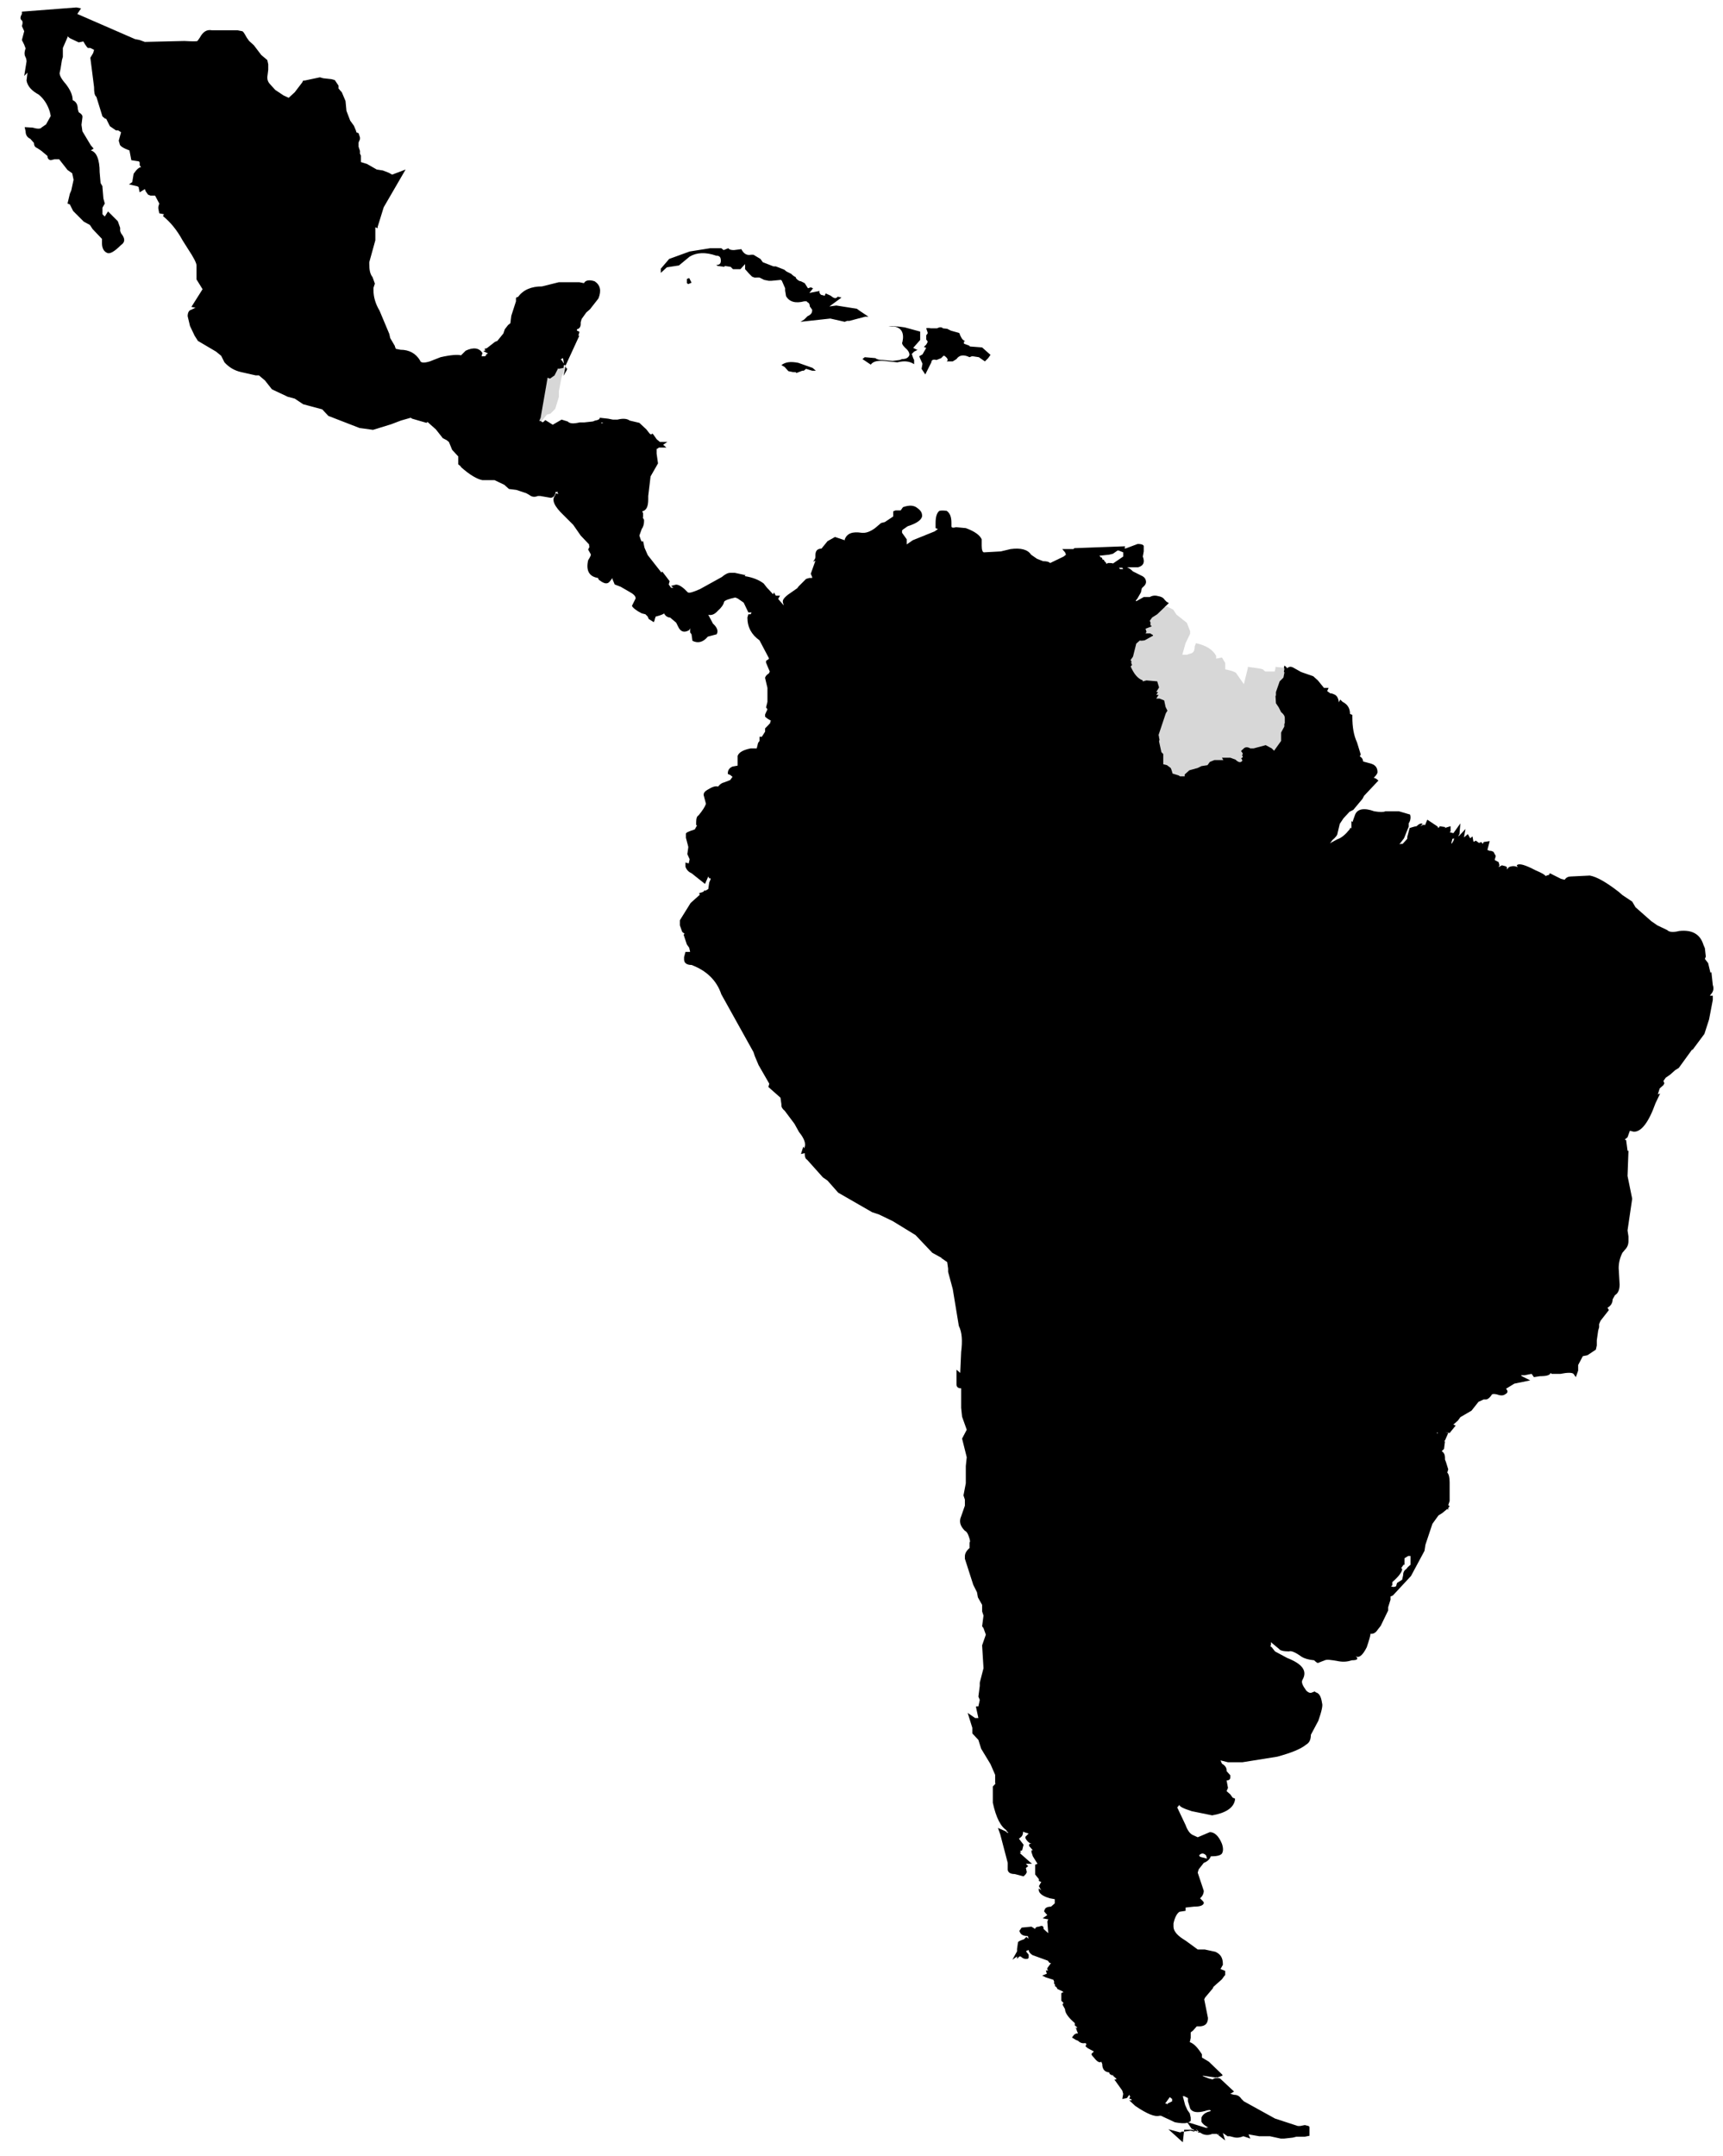<?xml version="1.0" encoding="utf-8"?>
<!-- Generator: Adobe Illustrator 15.0.0, SVG Export Plug-In . SVG Version: 6.00 Build 0)  -->
<!DOCTYPE svg PUBLIC "-//W3C//DTD SVG 1.1//EN" "http://www.w3.org/Graphics/SVG/1.1/DTD/svg11.dtd">
<svg version="1.1" id="Layer_1" xmlns="http://www.w3.org/2000/svg" xmlns:xlink="http://www.w3.org/1999/xlink" x="0px" y="0px"
	 width="370px" height="463px" viewBox="0 0 370 463" enable-background="new 0 0 370 463" xml:space="preserve">
<path d="M121.7,79.5l0.1-0.4h-0.2l-0.2-0.7h-0.3v-0.1L121,79l-1.101,0.2V79l-0.8,1.6l-1,0.7l-0.5-0.2l-1.5,8.6l-0.3,0.7h0.3
	l0.101-0.1l-0.101,0.1c0.2,0.1,0.3,0.2,0.4,0.3l0.1-0.1h0.101l0.199-0.2l0.2-0.2l1.601,1l1.899-1.1l1.3,0.4
	c0.5,0.5,1.301,0.5,2.601,0.2h1l1.8-0.2l0.5-0.2c0.7-0.1,1-0.3,1-0.6l1.8,0.2l1,0.2h1c1.2-0.3,2.101-0.2,2.601,0.2l2.1,0.5l1.5,1.4
	l0.7,0.9l0.3,0.2l0.3-0.2l0.2,0.2l0.7,1l0.7,0.6h1.6l-0.9,0.6l0.7,0.6h-1.6c-0.4,0.3-0.5,0.4-0.5,0.2v1.1l0.3,2.1l-1.6,2.8l-0.5,4.2
	v0.7c0,1.6-0.4,2.4-1.301,2.6l0.2,0.4v0.9H138l0.3,0.5v0.4c0,0.6-0.2,1.2-0.5,1.6l-0.5,1.4l0.3,0.9l0.2,0.4l0.3-0.1l0.3,1.4l0.7,1.6
	l2.9,3.7h0.1l0.101-0.2l1.6,2.1l-0.2,0.7l0.5,0.7h0.5l-0.5-0.4l0.8-0.2c0.5-0.2,1.2,0.1,2.101,0.9l0.7,0.7
	c0.399,0.2,1.199-0.1,2.6-0.7l4.7-2.6c0.7-0.6,1.3-0.9,1.8-0.9h1l2.3,0.5l-0.2,0.2c1.9,0.3,3.2,0.9,4.101,1.6l0.7,0.9
	c0.199,0.2,0.6,0.6,1.3,1.4l0.2-0.4l0.399,0.7h0.9l-0.4,0.7l1.2,1.4l-0.2-0.7v-0.2c0-0.5,0.7-1.2,2.101-2.1l1-0.7l0.3-0.4l1.6-1.6
	l0.7-0.2h0.6v-0.2l-0.3-0.7l1-2.8l-0.5,0.2c0.4-0.5,0.5-0.8,0.5-1v-0.4c0-0.9,0.4-1.4,1.3-1.4l1.301-1.6l1.6-0.9l2.1,0.7v-0.2
	c0.5-1.3,1.7-1.7,3.601-1.4c0.899,0.1,1.8-0.2,2.899-1l1.301-1.1l0.8-0.2l1.8-1.2v-1.1l0.5-0.2h1.1l0.5-0.7
	c1.4-0.5,2.4-0.4,3.101,0.2c0.7,0.5,1,1,1,1.6v0.2c-0.2,0.8-1.2,1.5-3.101,2.1l-1,0.7l-0.199,0.2v0.5l1,1.4v1.1l1.3-0.9l4.7-1.9
	l0.699-0.5l-0.5-0.2v-1.1c0-1.4,0.301-2.2,0.801-2.6c0.399-0.1,0.899-0.1,1.6,0c0.7,0.5,1,1.3,1,2.6v0.7c0,0.3,0.3,0.4,1,0.2
	l2.1,0.2c1.9,0.7,3,1.5,3.4,2.4v1.4c0,0.9,0.2,1.4,0.5,1.4l3.6-0.2l2.101-0.5c2.2-0.3,3.7,0.1,4.399,1.2l1.301,0.9l1.3,0.5
	c0.7,0,1.2,0.1,1.5,0.4l2.899-1.4l0.5-0.4l-0.199-0.5l-0.601-0.7h2.4l0.2-0.2l10.899-0.4l-0.1,0.5l0.399-0.1l2.4-0.9
	c0.7,0,1.1,0.1,1.3,0.4v1.2l-0.2,1.1c0.5,1.3,0.101,2-1,2.3h-2.1H242c0.3,0.1,0.8,0.4,1.3,0.9l1.8,0.9c0.7,0.3,1,0.8,1,1.4
	c0,0.3-0.2,0.7-0.7,1.1l-0.199,0.2l-0.2,0.9l-0.8,1.4l-0.2,0.2L243.9,129l0.101,0.1l1.6-0.9h1.3c0.5-0.3,1.101-0.4,1.801-0.2
	c0.6,0.1,1.1,0.3,1.399,0.8l0.4,0.4l0.5,0.3l-2.5,2.4l-1.101,0.7l-0.5,0.7l0.2,0.5L247,134l0.1,0.2l-0.1,0.1h0.2l0.1,0.2L246,135
	l0.2,0.7L246,136h1l0.3,0.2c0.1,0.1,0.3,0.1,0.3,0.2v0.1l-1.8,1c-0.7,0.1-1,0.1-1,0l-0.8,0.7l-0.7,2.8l-0.5,0.7
	c0.1,0.2,0.1,0.3,0.2,0.4l-0.101,0.2c0.101,0.2,0.101,0.3,0.2,0.5l-0.3,0.3c0.7,1.6,1.5,2.6,2.6,3v0.2l0.801-0.2l2.3,0.2l0.399,1.3
	l-0.6,1h0.4l-0.4,0.6h0.5l-0.5,0.8h0.7l1,0.4l0.3,1.4l0.4,0.8c-0.101,0.2-0.301,0.4-0.4,0.7l-1.5,4.5l0.1,0.5v0.1l0.101,0.4
	l-0.101,0.4l0.5,2.3l0.4,0.4v2.2l0.8,0.2l0.8,0.6l0.2,0.5l0.2,0.7l1.3,0.4l0.3,0.2h1v-0.4l1-0.9l1.801-0.5l0.8-0.4l1.3-0.2l0.5-0.7
	l1-0.4h1.899c-0.1-0.2-0.199-0.3-0.3-0.5h1.8l0,0l1.101,0.4c0.7,0.7,1.2,0.7,1.5,0.2l-0.2-0.4l-0.1-0.1c0.1,0,0.3-0.1,0.399-0.3
	l-0.2-0.4c0.101,0,0.101-0.1,0.2-0.2l-0.2-0.4c-0.1-0.1-0.1-0.1-0.199-0.2c0.1-0.1,0.199-0.3,0.399-0.4c0.4-0.5,0.9-0.6,1.601-0.2
	h0.699l2.601-0.7l1.3,0.7l0.5,0.5l1.5-2.1v-0.8v-0.1v-0.9l0.7-1.3v-0.4c0-0.1,0-0.2,0-0.2l0.1-0.1v-0.4c0-0.1,0-0.2,0-0.4v-0.3
	c0-0.5-0.3-0.9-0.8-1.3l-0.5-1L274,151l-0.101-1.6H274v-0.8l0.8-2.3l0.8-0.8l0.2-1v-0.2h-0.1l0.1-0.6v-0.2l-0.1-0.1l0.1-0.4v-0.1
	c0.3,0.2,0.5,0.4,0.6,0.6l0.101-0.1c0.399-0.3,0.8-0.3,1.3,0l1.6,0.9l2.601,0.9l1,0.9l1.3,1.6h1l-0.3,0.7l0.7,0.5h0.3l0.5,0.2
	c0.5,0.2,0.899,0.7,1,1.7l0.3-0.6l0.5,0.5c1,0.5,1.6,1.3,1.6,2.6l0.5,0.2v0.5c0,2.1,0.301,3.9,1,5.4l0.801,2.6l-0.2,0.4
	c0.5,0.3,0.7,0.7,0.7,1.1l1.8,0.5c0.899,0.3,1.3,0.9,1.3,1.8c0,0.3-0.3,0.7-0.8,1.2l0.5,0.2l0.5,0.4l-3.101,3.3l-0.3,0.6l-2,2.4
	l-0.8,0.4l-1.3,1.4l-0.8,1.2l-0.5,2.1c0,0.3-0.4,0.8-1.101,1.4l-0.5,0.7l0.3-0.2l1.301-0.7c0.899-0.3,1.699-1,2.6-2.1l0.2-0.4
	l0.2,0.2v-1.6l0.3,0.2v-0.2l0.5-1.4c0.5-1.2,1.899-1.5,4.1-0.7c1.2,0.2,2,0.2,2.4,0h2.899l2.4,0.7c0.2,0.6,0.1,1.3-0.3,1.9v0.7
	l-1,2.5l-1,1.3c0.2-0.1,0.3-0.1,0.5-0.1h0.2l1-1.1v-0.4l0.5-1.9c0.899-0.3,1.399-0.4,1.5-0.4c0.5-0.5,1-0.7,1.3-0.5l-0.5,0.5
	c0.5-0.3,0.899-0.4,1-0.2l0.5-1.2l2.1,1.4l0.2,0.2v0.2l0.3-0.2v-0.2l1.3,0.2l-0.2,0.2l1.3-0.4v1.1l-0.199,0.2l0.8,0.2l1.5-2.1
	l-0.2,2.3l-0.3,0.5l0.3-0.2l1.3-1.4l-0.3,1.6v0.2l0.8-0.7l0.5,0.9l0.5-0.4l0.2,1.1h0.2l0.3-0.2l0.7,0.5l0.5-0.2l0.3,0.4l0.2-0.4
	l1.3-0.2l-0.5,1.9l0.5,0.2h0.3l0.5,0.2l0.5,0.9l-0.2,0.7v0.2l0.801,0.4l0.199,0.7l-0.199,0.4l0.699-0.4l0.801,0.2l0.3,0.2v0.5
	l0.399-0.5c0.7-0.3,1.301-0.3,1.9,0l-0.2-0.4c0.5-0.5,1.8-0.1,4.101,1.1c1.199,0.5,1.899,0.9,2.1,1.2l0.5-0.2h0.2l0.2-0.4l2.399,1.2
	l0.8,0.2c0.301-0.5,0.801-0.7,1.301-0.7l4.1-0.2c1.6,0.3,3.6,1.5,6.2,3.5l0.8,0.7l2.1,1.4l0.7,1.2l3.4,3l1.3,0.9l2.1,1
	c0.5,0.5,1.4,0.5,2.601,0.2c2.8-0.3,4.5,0.7,5.2,3l0.3,0.7l0.2,1.8l-0.2,0.5l0.7,0.9l0.5,2.1l0.199-0.2l0.301,2.8
	c0.3,0.8,0.1,1.5-0.5,2.1c0,0.1-0.101,0.1-0.101,0.2h0.601v0.9l-0.801,4.2l-1,3.1l-2.6,3.5v-0.2l-2.9,4l-0.8,0.5l-1,0.9l-1,0.7
	l-0.5,0.7l0.2,0.5l-0.2,0.4l-0.8,0.699L356,235l0.5-0.2l-1,2.101c-1.5,4.199-3.101,6.199-4.7,6.1l-0.8-0.2l-0.5,1.4L349,244.6v0.2
	h0.199l0.301,2.3h0.199l-0.199,5.4l1,4.9l-1,6.8l0.199,1.3v1c0,0.8-0.3,1.4-0.8,1.9l-0.5,0.6c-0.5,1-0.8,2.1-0.8,3.3l0.2,3.5
	c0,1.101-0.3,1.9-1,2.3l-0.5,0.9c0,0.8-0.4,1.4-1.101,1.8l0.301,0.5l-1.801,2.3l-0.3,0.7v0.7l-0.2,0.7l-0.3,2.1v1.101l-0.2,0.899
	l-1.8,1.2l-1,0.2l-1,1.899v1.2l-0.5,1.4l-0.5-0.7c-0.3-0.3-1.3-0.3-2.8,0h-1.9L333,294.8c-0.2,0.5-0.9,0.7-2.301,0.7l-1.3,0.2
	l-0.5-0.7l-1.5,0.3h-0.8l0.2,0.2l1.8,0.9l-3.4,0.699l-1.8,1.101c0.5,0.5,0.4,0.899-0.2,1.2c-0.399,0.3-1,0.3-1.8,0
	c-0.5-0.101-0.8-0.101-1,0c-0.5,0.8-1,1.1-1.3,1.1h-0.5l-1.1,0.5l-1.5,1.9l-2.4,1.399l-0.5,0.7l-1,0.9l0.5,0.199l-1.3,1.601l-1-0.2
	l0.7,0.2l-0.7,1.6l-0.2,0.2h0.2l-0.2,1.6l-0.5,0.5c0.5,0.301,0.7,0.801,0.7,1.4v0.4l0.2,0.5l0.5,1.6l-0.2,0.7c0.3,0.3,0.5,1,0.5,2.1
	v4l-0.3,0.9l0.3,0.2L311,323.8v0.4l-0.2-0.2l-1.101,0.9l-0.8,0.5l-1.3,1.8l-1.5,4.5l-0.2,1.3L303,338.4l-3.9,4.199l-0.5,0.2v0.7
	l-0.5,1.6v0.7l-1.6,3.3l-0.7,0.9c-0.4,0.6-0.9,0.9-1.5,0.8c0,0.4-0.3,1.4-0.8,2.9c-0.9,1.8-1.7,2.399-2.4,1.899
	c0.7,0.601,0.4,0.9-0.8,0.9c-0.899,0.3-1.8,0.4-2.899,0.2c-1.601-0.3-2.5-0.4-2.9-0.2l-1.3,0.5c-0.2,0.2-0.5,0-1-0.5
	c-1.2-0.1-2.101-0.4-2.601-0.7c-1.399-1-2.3-1.399-2.8-1.2c-1.2,0-1.899-0.199-2.1-0.5l-1.8-1.5c0.1,0.4,0,0.7-0.101,0.9l0.3,0.2
	l0.7,0.899l2.601,1.4c3.3,1.3,4.399,2.8,3.3,4.7c-0.3,0.5,0,1.2,0.8,2.3c0.5,0.5,0.9,0.6,1.3,0.4l0.5-0.2l0.3,0.2
	c0.7,0.199,1.101,0.899,1.3,2.3c0.2,0.5-0.1,1.8-0.8,3.8l-1.6,3c0,1-0.3,1.7-1,2.1c-1.2,1-3.3,1.801-6.2,2.601l-7.5,1.2h-3.1
	L262.1,378l0.3,0.7c0.7,0.399,1,0.899,1,1.399v0.2l0.801,0.9v0.399c0,0.5-0.301,0.7-0.801,0.7l0.301,1.601L263.4,384.6l0.801,0.7
	l0.5,0.7l0.5,0.2v0.3c-0.301,1.7-2,2.8-4.9,3.3l-4.4-0.899c-1.899-0.601-2.8-1.101-2.6-1.4l-0.5,0.6l1.8,3.801
	c0.4,1.1,0.9,1.8,1.5,2.1l1.101,0.5l2.6-1.1c1,0,1.9,0.8,2.6,2.5c0.301,0.899,0.301,1.6,0,2.1c-0.3,0.4-1.1,0.6-2.399,0.6
	c-0.2,0.601-0.7,1.101-1.5,1.4l-1.101,1.4L257.2,402.1l1.3,3.9c0,0.6-0.3,1.2-0.8,1.6c0.5,0.5,0.8,0.801,0.8,0.9v0.2
	c-0.2,0.5-0.9,0.7-2.101,0.7l-1.8,0.199v0.7l-1.3,0.2c-0.5,0.3-1,1.1-1.3,2.5v0.7c0,1,0.899,2,2.6,3l2.601,1.899h1.5l2.3,0.5
	c1.1,0.5,1.6,1.301,1.6,2.601v0.2l-0.5,0.899l1,0.4v0.899l-0.2,0.2l-0.5,0.7l-1.8,1.601L260.4,427l-1.6,1.9l-0.2,0.399l0.8,4
	c0,1.101-0.5,1.7-1.6,1.8H257l-0.8,0.9l-0.5,0.4v1.199l-0.2,0.9c0.899,0.3,1.7,1.2,2.6,2.6v0.7l1.5,0.9l2.9,2.8v0.2L261.4,446.1
	L261.2,446l-0.101,0.1l-2.8-0.399v0.1l1.3,0.5l0.8,0.2c0.301-0.3,0.9-0.399,1.601-0.2l3,2.8l-0.8,0.5l0.8,0.2c0.7,0,1.2,0.3,1.6,0.9
	l0.5,0.5l6.7,3.7l4.9,1.6h0.5l1-0.2l0.8,0.2l0.2,0.2v1.9l-1,0.199H278.4l-0.8,0.2l-1.8,0.2H275l-2.3-0.5H270.4l-2.3-0.4l0.4,0.9
	l-1.5-0.5c-0.7,0.3-1.4,0.4-2.101,0.2l-0.8-0.2h-0.5l-1-0.7l0.5,1.601l-1.8-1.4h-1c-0.7,0.3-1.4,0.3-2.1,0l-0.5-0.3h-0.5l0.199-0.2
	l-0.6-0.6l0.4,0.6l-1.301-0.4h-1.6L254,460l-3.101-2.8l2.601,0.7v-0.2l0.2,0.2v-0.2h0.699l1.301-0.2l0.699,0.2l0.301-0.2H256.4v-0.2
	l-0.5-0.2L255,455.8c-0.7,0.2-1.601,0.101-2.7-0.1l-3-1.4H249c-1,0.3-2.7-0.399-5.2-2.1l-1.3-1.2h0.5v-0.2l-0.5-0.2l0.2-0.399
	l-0.2-0.4l-0.5,0.7l-1,0.2l0.2-1.101L241,448.9l-1.5-2.101l-0.2-0.2l0.5-0.199l-0.8-0.7v-0.2l-0.3,0.2v-0.2
	c-0.301,0-0.5-0.2-0.5-0.5c-1-0.1-1.5-0.7-1.5-1.8l-0.2-0.5c-0.4,0.3-0.9,0-1.601-0.9l-0.199-0.2L234.4,441.2V441l0.5-0.5l-1.3-0.7
	l-0.5-0.399l0.2-0.5l-0.2-0.2c-0.6,0.1-1.1,0-1.6-0.5L231,438l-0.8-0.5l0.3-0.4c0.2-0.3,0.5-0.5,1-0.5l-0.2-0.399l-0.3-0.9l0.3,0.2
	v-0.2l-0.5-0.399v-0.5c-1.4-1.2-2.1-2.2-2.1-3l-0.5-0.9v-0.2l0.199-0.2l-0.5-0.5V428l0.301-0.2h0.199l-0.199-0.2l-1.101-0.5
	c-0.3-0.6-0.5-0.699-0.5-0.399l-0.1-0.7H226.4c-0.1-0.2-0.1-0.3,0-0.4l-0.199-0.5l-1.601-0.5l-0.8-0.399l1-0.4l-0.2-0.7h0.5
	l-0.2-0.199V422.6l0.801-1.1H225.4L225,421l-3.3-1.2c-0.601-0.399-0.801-0.8-0.801-1.1l-0.5,0.2v0.199l0.5,0.601v0.7L220.7,420.6
	c-0.5,0.101-1,0-1.5-0.5H218.9l-0.5,0.5v-0.5l-1,0.7l1-1.8v-0.5l0.2-1.4c0-0.199,0.4-0.399,1.3-0.699l0.5-0.5l0.5,0.399l0,0
	l-0.199-0.6h-0.2c-0.9,0-1.4-0.4-1.601-1.101l0.5-0.699l2.101-0.2l0.8,0.5c0-0.3,0.3-0.5,0.8-0.5c0.7-0.3,1-0.2,1,0.5l1,0.899
	l-0.2-2.5l0.2-0.5h-0.2l-1-0.199l1-0.7L224.7,411l-0.5-0.6l0.199-0.5c0.2-0.301,0.601-0.5,1.301-0.5l0.8-0.7v-0.9l-1.101-0.2
	c-1.699-0.5-2.5-1.199-2.3-2.1l0.5,0.4l-0.5-0.9l0.5-0.9l-0.5-0.199v-0.4l-0.8-1v-2.1l0.5-0.2l-1-1.601l-0.3-0.899v-0.4h0.3
	L221,396.4V396l0.5-0.2h-0.3c-0.301-0.2-0.7-0.5-1-1.101V394.4l0.699-0.701L220.2,393.5l-0.5-0.2c0,0.601-0.2,1-0.5,1.2
	c-0.101,0.1-0.2,0.199-0.4,0.3l1,1.3l-0.3,1.2l-0.5,0.2l0.3,0.2l-0.3,0.2l2.6,2.3h-1.3l0.5,0.5l-0.5,0.399l0.2,0.9l-0.2,0.4
	l-0.5,0.5l-1.9-0.5c-0.899,0-1.399-0.301-1.5-0.9V400l-1.6-6.1l-0.5-1.4l1.6,0.7l0.5,0.399l0.101-0.1L216,393l0.3,0.1
	c-1.4-0.8-2.4-2.8-3.1-6v-3.5c0.5-0.5,0.699-0.699,0.5-0.699V381.1l-1-2.3l-2-3.3l-0.601-1.9l-1.3-1.399V371l-1-3.2l1.6,1.101h0.7
	l-0.5-2.301V366.4h0.5l0.3-1.4l-0.3-0.7l0.3-2.3v-0.7l0.801-3.1l-0.301-4.9l0.801-2.3l-0.5-1.4L210.9,349.2l0.301-2.3L210.9,346
	v-1.4L210,343l-0.2-1.1L209,340.3l-1.8-5.6v-0.5c0-0.601,0.3-1.2,1-1.8v-1.2c0.199-0.101,0.1-0.601-0.2-1.4c-0.2-0.6-0.5-1-0.8-1.1
	c-1-1-1.301-2-0.801-3.101l0.801-2.3V322l-0.301-0.9l0.5-2.6v-3.7l0.2-1.899l-1-4l1-1.9l-1-2.8l-0.2-1.9v-4.2
	c-0.699,0-1-0.3-1-0.899V294.1l0.801,0.7l0.199-4.5c0.301-2.399,0.2-4.2-0.5-5.6l-1.3-7.9l-1-3.7V272.4l-0.2-1.4l-1.3-0.9h0.101
	l-2-1.1l-3.601-3.8l-4.899-3l-2.9-1.4l-1.5-0.5l-7.3-4.2l-2.3-2.6l-1-0.7l-3.4-3.8c-0.3-0.1-0.5-0.6-0.5-1.4l-0.8,0.2l0.5-1.6
	l0.2,0.399l0.199-0.699c0-0.801-0.399-1.7-1.3-2.801l-1-1.8l-2.1-2.8c-0.5-0.4-0.7-0.8-0.7-1.1V237.1l-0.2-1.399l-2.6-2.3l0.2-0.7
	l-2.301-4l-0.8-1.9l-0.3-0.9l-6.9-12.4c-1-3-3.199-5.1-6.399-6.3c-1,0-1.601-0.4-1.601-1.2v-0.5l0.301-1.1h1l-0.2-0.9l-0.5-0.7
	l-0.7-2.1l0.2-0.2l-0.5-0.4l-0.5-1.4v-1.1l2.3-3.7l2-1.8l-0.2-0.3l0.9-0.3l0.399-0.4v0.2l0.7-0.4l0.2-1.4l0.3-0.7v-0.2h-0.3
	l-0.2-0.4l-0.7,1.6l-2.899-2.3c-0.7-0.3-1.101-0.8-1.3-1.4v-0.9l0.699,0.2l0.2-0.9l-0.5-1.1l0.2-1.4v-0.2l-0.5-1.9V179
	c0-0.2,0.6-0.5,1.9-0.9l0.5-0.9h-0.2v-0.7c0-0.8,0.2-1.3,0.5-1.4c0.899-1.1,1.399-1.9,1.6-2.5l-0.5-1.9c0-0.5,0.3-0.8,0.8-1.1
	c1-0.6,1.7-0.9,2.301-0.7c0.399-0.5,0.8-0.8,1.3-0.9l1.3-0.5l0.5-0.7l-0.5-0.4l-0.5-0.2V166c0-0.6,0.3-1.1,1-1.4l1.1-0.2v-2.1
	c0.301-0.8,1.301-1.3,2.801-1.6h1.3l0.3-1.2l0.3-0.4v-0.9h0.5l0.7-1.1v-0.7c1-1,1.4-1.4,1-1.4l0.3-0.2l-0.8-0.5l-0.5-0.4v-0.5
	l0.5-1.1l-0.3-0.4l0.3-1.2v-3l-0.5-2.1c0-0.3,0.3-0.7,0.8-1l0.2-0.4l-0.8-1.9v-0.4l0.6-0.4v-0.2l-1.899-3.6l-0.101-0.2
	c-1.7-1.2-2.6-2.8-2.6-4.9l0.2-0.7h0.5l0.199-0.4H160.7l-1-2.1l-1.301-0.9l-0.5-0.2c-1.399,0.3-2.199,0.6-2.399,0.9
	c-0.101,0.6-0.601,1.3-1.3,1.9c-0.7,0.8-1.4,1.1-2.101,0.9l1,1.9c0.9,0.8,1.2,1.6,0.8,2.3L152,136.7c-1,1.2-2.101,1.5-3.3,0.9
	l-0.2-1.4l-0.3-0.4v-0.9l-0.2,0.4c-1,0.6-1.8,0.4-2.3-0.6l-0.5-1l-1.301-1.1c-0.5,0-1-0.3-1.3-0.9c0,0.1-0.6,0.4-1.8,0.7l-0.2,0.6
	v0.1l-0.2,0.5l-1.1-0.7l-0.2-0.5l-0.5-0.5l-0.8-0.2c-1.2-0.6-1.9-1.2-2.1-1.6l0.8-1.6c0-0.5-0.4-0.9-1.3-1.4l-1.9-1.1l-1.3-0.5
	l-0.5-1.2v-0.2c-0.4,0.6-0.7,1-1,1.1c-0.5,0.2-1.101-0.1-1.9-0.7l-0.2-0.4c-1.899-0.3-2.6-1.6-2.1-3.8c0.5-0.8,0.7-1.2,0.5-1.4
	l-0.5-0.9l0.2-0.4l0.1-0.2c-0.1-0.1-0.1-0.3-0.1-0.5l-1.8-1.9l-1.601-2.3l-2.1-2.1c-2-1.9-2.601-3.3-1.8-4.2l0.199-0.5l0.5,0.2
	l-0.199-0.4v-0.2l-0.2,0.2l-0.2-0.1c0,0.7-0.4,1.2-1,1.3l-2.3-0.4h-0.5c-0.7,0.3-1.3,0.2-1.8-0.2l-0.7-0.4l-2.101-0.7l-1.6-0.2
	l-1-0.9l-2.1-1H103.6c-1.1-0.2-2.7-1.1-4.6-2.8l0,0l-0.101-0.2l0,0l-0.5-0.4V98l-1.3-1.4l-0.7-1.7l-0.5-0.4l-0.8-0.4l-1.5-1.9
	l-1.8-1.6l-0.2,0.2l-3.1-0.9l-0.3-0.2L86.1,90.3L84,91.1l-3.9,1.2L77.2,91.9l-6.7-2.6l-1.3-1.4L65.1,86.8l-1.8-1.2l-1.5-0.4
	l-3.4-1.6l-1.5-1.9l-1.3-1.1h-0.7l-3.1-0.7c-1.4-0.3-2.6-1-3.6-2.1l-0.7-1.4L46.4,75.5L42.5,73.2l-0.7-1.1l-1-2.1l-0.5-2.1
	c0-0.8,0.3-1.3,0.8-1.4l0.8-0.4h0.2l-1-0.2l2.4-3.8L42.2,60v-3c0-0.5-0.601-1.7-1.801-3.5L39.2,51.6C38,49.4,36.6,47.7,35,46.4
	l0.2-0.4l-1-0.2l-0.2-1v-0.4l0.2-0.7L33.3,42h-1l-0.5-0.2l-0.5-0.7l-0.2-0.5L30,41.3l-0.2-0.9v-0.2L29.5,40l-1.8-0.4l0.699-0.5
	l0.301-1.8c0.699-1,1.199-1.4,1.6-1.4L30,35.5V35c0-0.3-0.2-0.4-0.5-0.4l-1.3-0.2l-0.4-2.1c-1.4-0.5-2.1-1-2.1-1.4l-0.2-0.7l0.5-1.8
	L25.4,28h-0.5l-1.3-0.9l-0.8-1.6h-0.2L22,25l-1.3-4.2c-0.4-0.3-0.5-1-0.5-2.1L19.4,12.4l0.601-1l0.2-0.7L19.4,10.3h-0.5
	c-0.1,0-0.5-0.5-1-1.4l-1,0.2L15,8.2l-0.5-0.4V8l-1,2.3v1.9l-0.2,0.7L13,14.8l-0.2,0.9c0,0.5,0.4,1.3,1.3,2.3c1,1.3,1.5,2.4,1.5,3.5
	c0.7,0.3,1.101,0.9,1.101,1.9l0.199,0.7c0.5,0.3,0.801,0.6,0.801,0.9v0.2l-0.2,1.6l0.2,1.4l1.8,3l0.6,0.7l-0.6,0.4
	c1.2,0.3,1.899,1.9,1.899,4.7l0.2,2.3L22,40v0.2l0.2,2.4l0.3,1.1L22,44.6V46l0.5,0.5l0.7-1.1l2.1,2.1l0.5,1.4v0.7l0.2,0.5
	c0.899,1.1,0.899,1.9,0,2.5c-1.4,1.4-2.4,2-3,1.7c-0.7-0.3-1.101-1-1.101-2.1v-0.9l-2-2.1l-0.6-0.9L18,47.6l-2.3-2.3L15,43.9
	l-0.5-0.2l0.5-2.1l0.3-0.7l0.5-2.3l-0.3-1.4l-1-0.7l-1.8-2.3h-1L10.9,34.4C10.4,34.3,10.2,34,10.2,33.5L8.9,32.4L8,31.8
	c-0.5-0.2-0.7-0.5-0.7-1.1l-0.8-0.9c-0.7-0.3-1-0.9-1-1.6l-0.2-0.9L7,27.4c1,0.3,1.7,0.3,1.899,0l1-0.7l1-1.8L10.7,24
	c-0.5-1.6-1.301-2.8-2.4-3.7c-1.5-0.8-2.4-1.8-2.6-3L5.9,15.6L5.2,16.3l0.5-3.1c0-0.4-0.101-0.7-0.2-0.9c-0.3-0.5-0.3-1.1,0-1.9
	L5.2,9.6l-0.5-1l0.5-1.9L4.7,5.6C4.9,5,4.9,4.6,4.7,4.4C4.3,4.1,4.3,3.7,4.7,3V2.5L16.4,1.6l1,0.2L16.6,3L29,8.4l1,0.2L31.1,9
	l8.5-0.2c1.7,0.1,2.601,0.1,2.8,0l0.5-0.7c0.7-1.3,1.5-1.8,2.601-1.6H51l1,0.2c0.2,0,0.5,0.5,1,1.4l0.5,0.7l1,0.9l1.6,2.1l1.3,1.1
	l0.2,0.9V15l-0.2,1.6c0,0.6,0.2,1.1,0.7,1.6l1,1.1l1.8,1.2L62,21l1.3-1.2l1.6-2.1l0.2-0.4h0.3l3.301-0.7l0.699,0.2L71.2,17
	l0.699,0.2l0.801,1.2V19l0.5,0.6l0.199,0.2l0.801,1.9l0.199,2.1l0.801,2.1L76,27l0.5,1.2v0.2l0.5,0.2l0.3,0.9v0.4L77,30.6v0.9
	l0.3,0.9V33l0.2,0.4v1.4l1.3,0.4l2.1,1.2l1.301,0.2l1.3,0.5l0.7,0.4l2.899-1.1l-4.7,8.1l-1.3,4.2V49l-0.5-0.2v2.8l-1.3,4.7v0.4
	c0,1.3,0.2,2.2,0.7,2.8l0.5,1.4l-0.3,0.9v0.5c0,1.4,0.399,2.9,1.3,4.4l2.1,5l0.2,0.9l1,1.7v-0.1v0.2l0.2,0.5l1,0.2
	c1.899,0,3.3,0.8,4.2,2.3c0.1,0.5,0.8,0.6,2.1,0.2l2.3-0.9c2.2-0.5,3.7-0.6,4.4-0.4l1-1c1.7-0.8,2.899-0.6,3.6,0.5l-0.2,0.7h0.5
	c0.4,0,0.5-0.1,0.5-0.4l0.4-0.2l-1-0.5l0.5-0.2L104,75l0.3-0.2h0.2l1.8-1.4l0.5-0.2l1.3-1.6l0.3-0.9l0.7-0.9l0.5-0.4l0.2-1.6l1-3.1
	V64l0.2-0.2h0.2c1.199-1.6,2.899-2.3,5.199-2.3L120,60.6h4.399l1,0.2c0.301-0.6,1.101-0.8,2.301-0.4c1.199,0.8,1.5,2,0.8,3.7
	l-1.8,2.3l-0.801,0.7l-1,1.4l-0.199,0.7v0.4c0,0.6-0.301,1-0.801,1.1V71l0.5,0.2v0.2l-0.199,0.7h0.199l-2.899,6.3l-0.5,2.3
	L121.7,79.5z M184.7,66.8l1.8,1.2h-0.7l-3.4,0.9h-0.5l-0.5,0.2l-3.1-0.7l-6.4,0.7l0.801-0.5l0.699-0.7c0.7-0.3,1-0.7,1-1.2v-0.2
	l-0.5-0.7c0-0.5-0.199-0.8-0.5-0.9l-0.199-0.2h-0.5c-1.9,0.5-3.2,0.1-3.9-1.1l-0.2-1.2v-0.5l-0.7-1.6l-0.199-0.2l-2.101,0.2h-0.5
	l-1-0.2l-1-0.5H162l-0.5-0.2l-0.7-0.7c-0.2-0.2-0.4-0.5-0.8-0.9v-1.1l-1,1.1H157.4l-0.5-0.5l-1.3-0.2v0.2l-1.5-0.2l-0.3-0.2
	c0.7,0,1-0.3,1-0.9c0-0.8-0.3-1.1-1-1.1c-2.3-0.8-4.2-0.7-5.7,0.2l-2.3,1.9l-2.6,0.4l-1.301,1.2v-0.9l1.801-2.1L148.1,54l4.4-0.7
	h2.399l0.5,0.4l1-0.4c0.2,0.3,0.601,0.4,1.2,0.4l1.601-0.2c0.5,1,1.199,1.4,2.1,1.2h0.5l1.5,0.9l0.5,0.7l2.3,0.9h0.5l1.8,0.7
	l0.5,0.4l1,0.5c0.5,0.5,0.9,0.7,1,0.7v0.2c0.4,0.5,0.801,0.7,1.101,0.7l0.8,0.4l0.7,1.1l0.6-0.2l0.5,0.2l-0.8,1l2.1-0.4H176
	c-0.101,0.3,0,0.5,0.3,0.8l0.8,0.2l0.2-0.5l1.1,0.5c0.7,0.6,1.101,0.7,1.5,0.2l0.801,0.2l-2.601,1.9l1.5-0.2l4.4,0.7L184.7,66.8z
	 M192.5,70.1c0.5,0,1.1,0.1,1.8,0.2l3.3,0.9V73l-1.5,1.7l0.8,0.4h0.2l-0.8,0.4l-0.5,0.5l0.3,0.9l0.2,0.4v0.9c-0.9-0.6-2-0.8-3.6-0.4
	l-1.9-0.2c-2-0.3-3.3-0.1-3.8,0.7l-1.8-1.2l0.5-0.4l2.3,0.2c0.3,0.3,0.899,0.4,1.6,0.4l2.101,0.2l1.5-0.2l0.5-0.2
	c0.899,0,1.399-0.3,1.6-0.9c0-0.5-0.3-1-1-1.6c-0.5-0.5-0.7-0.9-0.5-1.2c0.4-1.9-0.2-3-1.8-3.3h-1.2C191.4,70,192,70,192.5,70.1z
	 M203.4,70.6L204.2,71l1.8,0.5c0.3,0.9,0.7,1.5,1,1.6l0.3,0.2H207v0.5l1.1,0.4l0.2,0.2l2.6,0.2l1.801,1.6l-0.5,0.7l-0.7,0.7
	l-1.3-0.9l-1.301-0.2H208.7l-0.5,0.2c-1.2-0.6-2.2-0.5-2.801,0.4l-0.8,0.5h-1.3c0.4-0.3,0.2-0.7-0.5-1.2h-0.2l-0.5,0.5l-1,0.4
	c-0.7-0.2-1.1,0-1.1,0.5l-1.3,2.6l-0.801-1.2l0.2-1.1l-0.5-1.1l0,0l-0.2-0.5l0.7-0.4l0.8-1.4l-0.5-0.2c0.2-0.2,0.4-0.4,0.5-0.5
	c0.2-0.3,0.301-0.5,0.301-0.7l-0.301-0.4V72l0.301-0.4v-0.2l-0.301-0.9c0.2-0.1,0.5-0.1,1,0h1.301c0.6-0.3,1-0.3,1.3,0L203.4,70.6z
	 M175.2,79.6H174.4l-1.3-0.4l-0.5,0.4h-0.3l-1.3,0.5c0-0.2-0.2-0.2-0.7-0.2l-1-0.2l-0.8-0.9l-0.7-0.4c0.9-0.7,2-0.8,3.6-0.5
	L174.5,79L175.2,79.6z M240.3,121.9c0.1,0.1,0.1,0.2,0.2,0.3h0.7l-0.2-0.3H240.3z M240.2,118.2H240l-1,0.7l-0.8,0.2l-1.801,0.2h-0.3
	l0.3,0.4h0.2l0.2,0.5h0.3v0.2c0.3,0.3,0.5,0.5,0.5,0.7l0.3-0.2h0.5c0.2,0,0.4,0,0.601,0.1l2.2-1.5v-0.9L240.2,118.2z M120.9,76.9
	l-0.399,0.2l-0.101,0.2h0.2l0.5,0.8L120.9,76.9z M312.3,180.2l-0.2,0.2l0.2-0.4c-0.2,0.1-0.3,0.1-0.4,0.1
	C311.5,181.5,311.6,181.5,312.3,180.2z M299,183.4l0.1-0.2l0,0L299,183.4z M288.1,153.3c0-0.1,0-0.1,0-0.1l0,0V153.3z M147.8,61
	l-0.3-0.2v-0.9l0.5-0.2l0.5,1L147.8,61z M129.6,90.8l-0.399-0.1c-0.101,0.1-0.101,0.1-0.101,0.2C129.4,90.8,129.5,90.8,129.6,90.8z
	 M261.5,458.2l0.3,0.2l-0.1-0.2H261.5z M251.1,453.6L251.1,453.6c-0.1,0-0.1,0-0.2,0.101C251,453.7,251.1,453.6,251.1,453.6z
	 M251.7,450.7l-0.5-0.4l-1,1.4h0.3l0.2,0.2v-0.2l1-0.5V450.7z M255.6,452.8l-0.5-1.6v-0.7l-0.8-0.4H254l0.5,1.9l0.5,1.1l0.5,0.7
	l0.2,0.9v0.7c-0.2,0.199-0.4,0.3-0.601,0.3l4.2,1.3l-0.3-0.2h0.5c-0.7-0.3-1.2-0.7-1.5-1.2V454.7c0.2-0.5,0.6-0.9,1.3-1.2l0.7-0.2
	c0-0.3-0.4-0.3-1.3,0C257.2,453.7,256.1,453.6,255.6,452.8z M254.5,434.4C254.5,434.4,254.6,434.4,254.5,434.4L254.5,434.4
	C254.6,434.4,254.5,434.4,254.5,434.4z M259.2,399.1L259,398.4c-0.5-0.5-0.9-0.5-1.3-0.2l-0.2,0.2l0.2,0.3L259.2,399.1z
	 M271.8,348.4L271.8,348.4C271.9,348.4,271.9,348.4,271.8,348.4L271.8,348.4z M302.9,336v-1.9h-0.5l-0.8,0.5v1.4h-0.2l-0.5,0.7
	l0.2,0.2c0,0.6-0.7,1.6-2.1,2.8v0.7l-0.3,0.199c0.399,0.2,0.699,0.2,1.1,0l0.2-0.699l1.1-0.7l0.2-0.9c0-0.6,0.2-1.1,0.7-1.399
	C302.2,336.6,302.5,336.3,302.9,336z M308.8,307.7c-0.101-0.101-0.2-0.101-0.2-0.2c0,0.1,0,0.2,0,0.3L308.8,307.7z M206.7,295.2
	L206.7,295.2V295.1V295.2z"/>
<path fill-opacity="0.157" d="M279.155,144.337l0.171,0.144v0.285l-0.171,0.715l-0.169,0.573l-1.188,1.143l-1.696,3.717v0.858
	l0.341,3.431l0.339,1.144l0.849,1.286c0.677,0.43,1.017,0.858,1.187,1.288c0,0.142,0,0.285,0,0.429v0.571l-0.17,0.144l-1.188,1.716
	v1.001v1.144v0.143l-2.374,2.574l-0.849-0.715l-2.034-0.858l-4.074,0.858h-1.188c-1.018-0.429-1.866-0.286-2.375,0.286
	c-1.355,1.001-1.528,2.002-0.339,2.859l0.339,0.572c-0.17,0.143-0.339,0.286-0.679,0.429c-0.508,0.144-1.017-0.143-1.865-0.715
	l-1.696-0.571l-2.207-3.575l-0.169-0.429l-1.188-1.858l-0.51-1.573c0-1-0.169-1.573-0.678-1.715l0,0l0,0c-0.17,0-0.34,0-0.34,0
	h-1.186l0,0l-0.681-0.715v-0.143l-0.849-0.858l-0.679-2.145v-5.147l2.715-0.715h2.037l0.849-2.145v-0.572l-0.341-0.286l1.189-2.43
	c0.169-0.858,0.678-1.287,1.525-1.287c3.223,0.428,5.091,0.857,5.601,1.287l1.696,2.43l0.849-3.431v-0.285
	c2.205,0.285,3.394,0.428,3.394,0.715l0.34,0.285h2.035l0.17-0.715l0,0v-0.143v-0.142l2.884,0.285l1.186,0.43L279.155,144.337z
	 M246.904,161.037l-0.139-0.473v-0.117l1.955-4.729c0.84-1.063,1.119-1.772,0.699-2.246l-0.699-1.063l-0.419-1.419l-1.256-0.591
	h-0.28h-0.56l0.56-0.709l0.699-1.063l-0.28-0.591l-0.698-1.773l-2.934-0.236l-0.979,0.236v-0.236
	c-1.117-0.474-2.237-1.418-3.074-2.837c-0.141-0.117-0.141-0.354-0.28-0.591l0.14-0.236l0.559-0.473l0.979-3.073l1.118-0.709
	c0,0.118,0.418,0.118,1.258,0l2.376-1.064c0.698-1.063,0.558-1.654-0.421-2.01l-0.419-0.235h-1.256l0.277-0.237v-0.236l-0.139-0.236
	v-0.118l-0.139-0.236l0.139-0.237l0.419-0.59l1.397-0.709l3.354-2.601l1.397,0.828l0.28-0.237l1.397,0.709l0.698,1.064l2.234,1.773
	l0.699,1.773v0.591l-0.978,2.009l-0.699,2.482h0.978l0.699-0.237c0.698-0.118,0.979-0.591,0.979-1.536l0.279-0.709
	c2.235,0.473,3.634,1.418,4.332,2.718v0.591l1.257-0.236l0.699,1.182v1.536l-1.119,1.772l0.28,0.709l-0.28,0.946
	c-2.374-0.473-3.911,0-4.331,1.537v1.773l-0.279,1.773l1.397,3.309l0.699,0.591v0.237l0.279,0.709l1.397,0.709h0.278l0.28-0.237
	h0.278v1.537l2.097,3.782c0,0.474,0.279,1.064,0.698,1.537h-2.375l-1.257,0.472l-0.698,0.828l-1.678,0.237l-0.979,0.472
	l-2.374,0.591l-1.397,1.063v0.473h-1.259l-0.419-0.236l-1.677-0.474l-0.28-0.708l-0.278-0.591l-1.119-0.709l-0.979-0.237v-2.364
	l-0.698-0.473L246.904,161.037z M115.839,90.509h-0.227l0.339-0.679l1.696-8.934l0.566,0.227l1.018-0.679l0.792-1.696v0.227
	l1.131-0.227h0.226l-0.114,0.452l-0.678,1.81l-0.565,2.94v1.244l-0.792,2.601l-1.018,1.018l-0.791,0.227l-0.906,1.131l-0.225,0.226
	L115.839,90.509L115.839,90.509z"/>
</svg>
